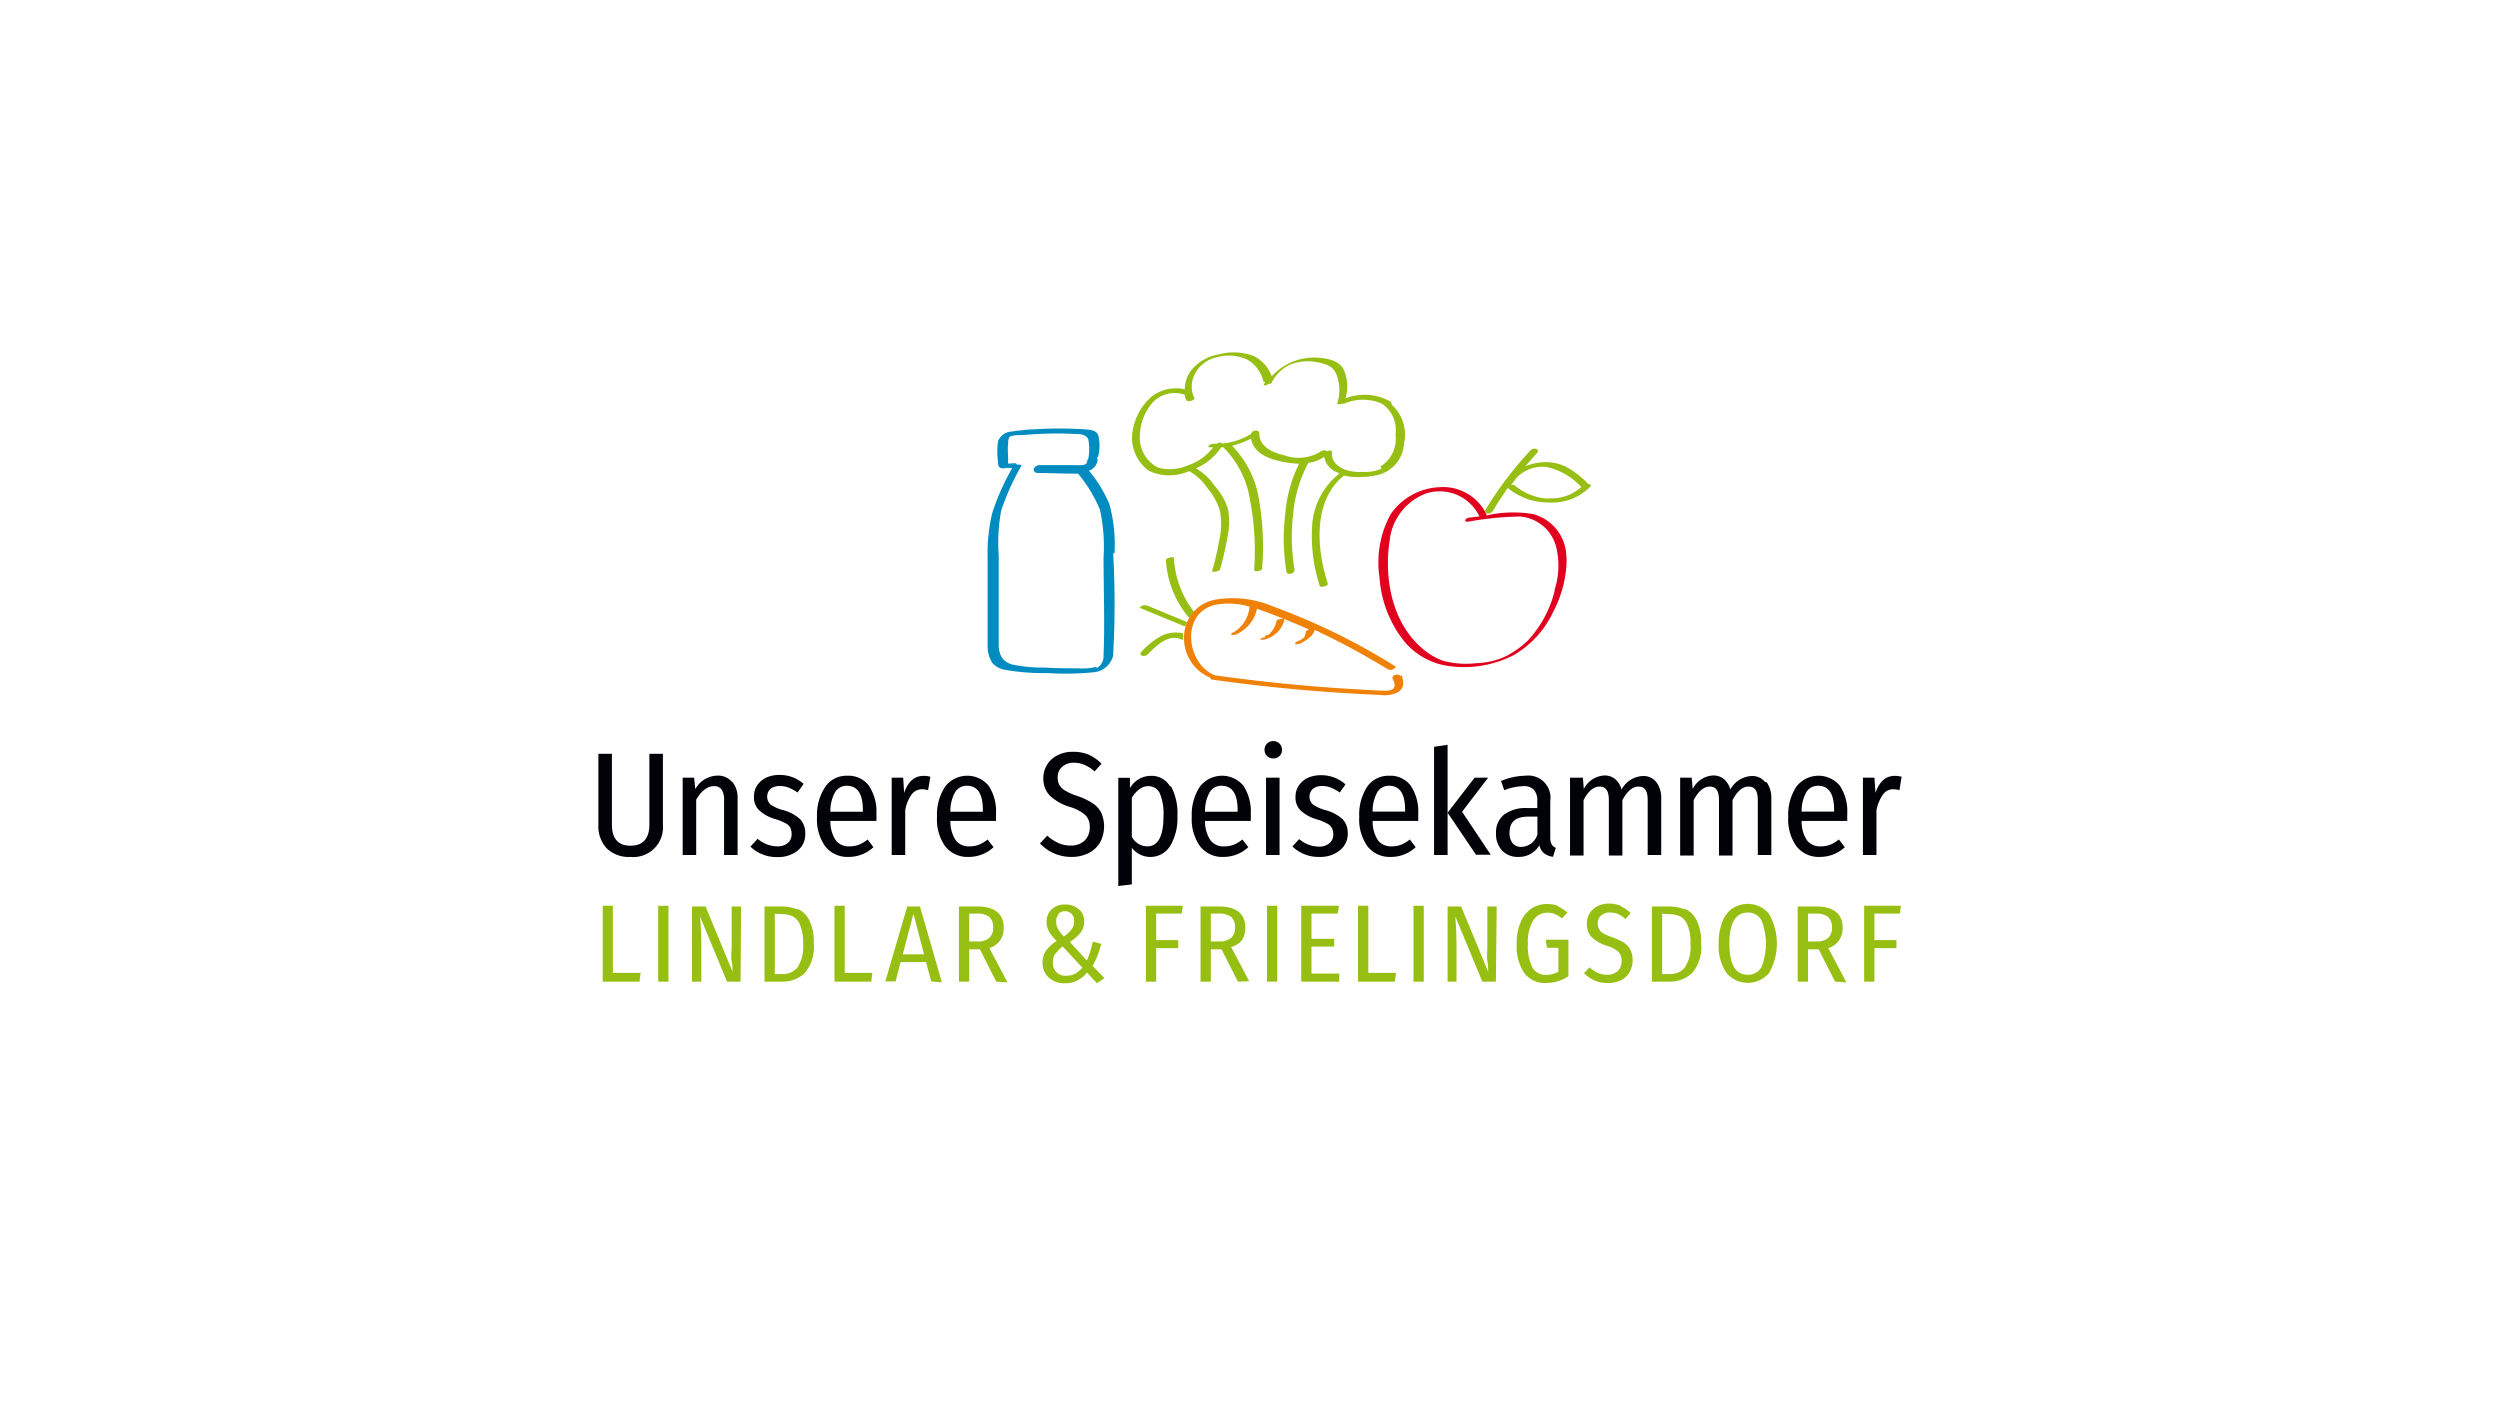 <svg xmlns="http://www.w3.org/2000/svg" viewBox="0 0 184.79 104.39"><defs><style>.cls-1{fill:#97bf13;}.cls-2{fill:#008cc1;}.cls-3{fill:#000207;}.cls-4{fill:#ef8106;}.cls-5{fill:#e1001d;}</style></defs><g id="Ebene_3" data-name="Ebene 3"><path class="cls-1" d="M87.47,47.27a3.19,3.19,0,0,1,0-.45,2.4,2.4,0,0,0-1.58.16,5.5,5.5,0,0,0-1.54,1.22.16.16,0,0,0,.07.27.43.43,0,0,0,.42-.11c.62-.62,1.56-1.56,2.52-1.08l.08,0v0"/><path class="cls-2" d="M81,49.3a4.17,4.17,0,0,1-1.27.1c-.84,0-1.68,0-2.52-.06a10.69,10.69,0,0,1-2.39-.22c-.75-.21-1-.78-1-1.49s0-4.39,0-6.58A13,13,0,0,1,74,37.76a17.72,17.72,0,0,1,1.48-3.3c.08-.14-.27-.12-.32-.11h0s0-.07-.06-.09a1,1,0,0,0-.39,0c-.15,0-.14,0-.19,0a.47.47,0,0,1,0-.23c0-.42-.06-.84,0-1.26,0-.18,0-.46.22-.54a2.76,2.76,0,0,1,.65-.07c.45,0,.9-.07,1.36-.08a24.32,24.32,0,0,1,2.7,0c.37,0,.85,0,1,.43a3.82,3.82,0,0,1,0,1.35.06.06,0,0,0,0,.06.26.26,0,0,0-.09.17c0,.23-.22.28-.42.29s-.66,0-1,0c-.68,0-1.36,0-2,0a.53.53,0,0,0-.52.24.26.26,0,0,0,.25.34c.87,0,1.75.05,2.62.05h.4a10.62,10.62,0,0,1,1.61,2.65,12.79,12.79,0,0,1,.27,3.55c0,2.42.1,4.79,0,7.2,0,0,0,.06,0,.13a1,1,0,0,1-.48.83m1.29-8.47A11.25,11.25,0,0,0,82,37.26a9.81,9.81,0,0,0-1.51-2.47.93.93,0,0,0,.64-.78.24.24,0,0,0-.06-.19c.06,0,.11-.08.11-.12a3.25,3.25,0,0,0,0-1.52c-.17-.43-.7-.42-1.09-.45a28.67,28.67,0,0,0-3.59,0,14.47,14.47,0,0,0-1.73.17,1.13,1.13,0,0,0-1,.72,5.53,5.53,0,0,0,0,1.52c0,.17,0,.35.18.44s.39,0,.58,0a.51.51,0,0,0,.3,0h0a17.52,17.52,0,0,0-1.48,3.31A12.69,12.69,0,0,0,73,41.15c0,2.18,0,4.37,0,6.56v.07A2.21,2.21,0,0,0,73.35,49a1.58,1.58,0,0,0,1,.52,16.33,16.33,0,0,0,3.12.23,19.6,19.6,0,0,0,3.25-.05,1.64,1.64,0,0,0,1.56-1.24s0,0,0-.08a67,67,0,0,0,0-7.5"/><path class="cls-1" d="M114.51,36.86a4.16,4.16,0,0,1-2.57-1,.3.3,0,0,0-.25,0l.41-.54a2.62,2.62,0,0,1,2.23-.8A4.93,4.93,0,0,1,116.88,36a3.27,3.27,0,0,1-2.37.83m2.84-1.11a7.33,7.33,0,0,0-1.38-1.1,3.33,3.33,0,0,0-1.72-.46,3.84,3.84,0,0,0-1.5.31c.28-.33.57-.66.87-1a.17.17,0,0,0-.07-.29.41.41,0,0,0-.42.11,26,26,0,0,0-3.36,4.45h0c0,.07.07.14.11.22l.07,0a.42.42,0,0,0,.39-.18c.35-.59.72-1.15,1.11-1.71a4.66,4.66,0,0,0,3,1.07A4,4,0,0,0,117.53,36c.13-.16,0-.23-.18-.23"/><path class="cls-1" d="M102.11,34.65a3.15,3.15,0,0,1-1.36.23,3.46,3.46,0,0,1-1.28-.15c-.54-.19-1.13-.65-1-1.3,0-.14-.21-.15-.39-.08a.38.38,0,0,0-.42,0,3.1,3.1,0,0,1-2.77.29c-.82-.18-1.82-.62-1.81-1.62,0-.31-.6-.22-.6.05v0h0a4.86,4.86,0,0,1-2.11.71.25.25,0,0,0-.14-.06.38.38,0,0,0-.29.08H89.8a.64.64,0,0,0-.42.11c-.08.06-.08.15,0,.15a2.81,2.81,0,0,0,.29,0,3.79,3.79,0,0,1-1.79,1.31,3.4,3.4,0,0,1-2.26.2,2.47,2.47,0,0,1-1.36-2.45,3.81,3.81,0,0,1,1-2.43,2.23,2.23,0,0,1,2.21-.54h.08a1.66,1.66,0,0,0,.14.43c.09.18.67,0,.59-.16a2,2,0,0,1,.07-1.84,2.41,2.41,0,0,1,1.73-1.2,3.17,3.17,0,0,1,2.15.22,2.55,2.55,0,0,1,1.15,1.57c0,.05.07.07.14.07a2,2,0,0,0-.11.2c0,.09.21.05.23,0s.3-.05.35-.15a3,3,0,0,1,1.27-1.29,3.42,3.42,0,0,1,2.12-.22,2.85,2.85,0,0,1,.91.29,1.34,1.34,0,0,1,.55.77,3.24,3.24,0,0,1,0,2c0,.05.17.06.34,0l.17,0a3.49,3.49,0,0,1,2.8,0,2.36,2.36,0,0,1,1,2.29,2.41,2.41,0,0,1-1.11,2.35m.78-4.77a3.87,3.87,0,0,0-3.37-.26,3,3,0,0,0-.13-2.13c-.35-.71-1.26-.84-2-.89A4.27,4.27,0,0,0,94,27.81a2.7,2.7,0,0,0-1.3-1.48,4.17,4.17,0,0,0-2.59-.14A3.28,3.28,0,0,0,88,27.44a2.37,2.37,0,0,0-.43,1.33,3,3,0,0,0-2.42.52,4.26,4.26,0,0,0-1.42,2.51,3,3,0,0,0,1.19,3,3.56,3.56,0,0,0,2.81.09l.18-.06a4,4,0,0,1,1.35,1.27,4.47,4.47,0,0,1,.92,1.7,5.44,5.44,0,0,1-.07,2.2,21,21,0,0,1-.52,2.22c0,.11.53,0,.58-.1a20.49,20.49,0,0,0,.53-2.29,5.39,5.39,0,0,0,.07-2.19,4.56,4.56,0,0,0-1-1.74,4,4,0,0,0-1.37-1.28,4.41,4.41,0,0,0,1.88-1.57l.13,0,0,0a7,7,0,0,1,2,4,19.42,19.42,0,0,1,.29,5.05c0,.22.58.11.59-.08A20,20,0,0,0,93.07,37a7.23,7.23,0,0,0-2-4.05,6.6,6.6,0,0,0,1.4-.53c.17,1,1.17,1.46,2.1,1.66a7.79,7.79,0,0,0,1.45.2A10.19,10.19,0,0,0,95,38a14.91,14.91,0,0,0,.09,4.27c.05.28.64.13.6-.16a14.5,14.5,0,0,1-.1-4.16,9.83,9.83,0,0,1,1.12-3.74,2.65,2.65,0,0,0,1.17-.44,1.49,1.49,0,0,0,1,1.16L99,35a5.33,5.33,0,0,0-2,3.67,12,12,0,0,0,.55,4.64c.06.15.64,0,.6-.16-.84-2.6-1.12-6.14,1.19-8a3.79,3.79,0,0,0,.88.11,6,6,0,0,0,1.69-.17,2.53,2.53,0,0,0,1.87-2.29,3,3,0,0,0-.9-2.88"/><path class="cls-3" d="M49,61a2.19,2.19,0,0,1-2.4,2.34,2.33,2.33,0,0,1-1.77-.65A2.38,2.38,0,0,1,44.23,61V55.72h1v5.22c0,1.05.46,1.57,1.37,1.57S48,62,48,60.94V55.72h1Z"/><path class="cls-3" d="M54.13,57.79A1.84,1.84,0,0,1,54.52,59V63.2h-1V59.15a1.31,1.31,0,0,0-.19-.8.66.66,0,0,0-.56-.24c-.48,0-.92.34-1.31,1V63.2h-1V57.48h.85l.08.85a1.92,1.92,0,0,1,1.63-1,1.33,1.33,0,0,1,1.07.45"/><path class="cls-3" d="M59.36,58l-.41.58a3.32,3.32,0,0,0-.65-.36,1.77,1.77,0,0,0-.64-.12,1.09,1.09,0,0,0-.71.21.8.8,0,0,0,0,1.15,2.93,2.93,0,0,0,.93.42,3,3,0,0,1,1.25.66,1.48,1.48,0,0,1,.39,1.08,1.53,1.53,0,0,1-.58,1.27,2.29,2.29,0,0,1-1.47.46,2.76,2.76,0,0,1-2-.77L56,62a2.28,2.28,0,0,0,1.45.56,1.18,1.18,0,0,0,.77-.24.79.79,0,0,0,.29-.66,1,1,0,0,0-.1-.49.81.81,0,0,0-.37-.33,3.92,3.92,0,0,0-.78-.31,2.88,2.88,0,0,1-1.17-.66,1.33,1.33,0,0,1-.36-1,1.44,1.44,0,0,1,.24-.82,1.67,1.67,0,0,1,.66-.57,2.32,2.32,0,0,1,1-.2,2.66,2.66,0,0,1,1.76.65"/><path class="cls-3" d="M63.78,59.87c0-1.19-.4-1.79-1.19-1.79a1,1,0,0,0-.85.45A2.84,2.84,0,0,0,61.38,60h2.4Zm.92.81H61.38a2.5,2.5,0,0,0,.4,1.44,1.2,1.2,0,0,0,1,.44,1.94,1.94,0,0,0,.7-.12,2.54,2.54,0,0,0,.65-.39l.43.57a2.66,2.66,0,0,1-1.83.72A2.08,2.08,0,0,1,61,62.56a3.43,3.43,0,0,1-.61-2.18A3.77,3.77,0,0,1,61,58.16a1.89,1.89,0,0,1,1.63-.82,1.87,1.87,0,0,1,1.59.73,3.43,3.43,0,0,1,.56,2.1,4.92,4.92,0,0,1,0,.51"/><path class="cls-3" d="M68.77,57.41l-.17,1a1.5,1.5,0,0,0-.44-.07.94.94,0,0,0-.78.39,2.81,2.81,0,0,0-.47,1.16V63.2h-1V57.48h.85l.07,1.13c.29-.84.76-1.26,1.43-1.26a1.77,1.77,0,0,1,.49.06"/><path class="cls-3" d="M72.65,59.87c0-1.19-.39-1.79-1.18-1.79a1,1,0,0,0-.86.45A2.84,2.84,0,0,0,70.25,60h2.4Zm.93.81H70.25a2.5,2.5,0,0,0,.4,1.44,1.21,1.21,0,0,0,1,.44,1.9,1.9,0,0,0,.7-.12,2.38,2.38,0,0,0,.65-.39l.44.57a2.68,2.68,0,0,1-1.83.72,2.09,2.09,0,0,1-1.74-.78,3.43,3.43,0,0,1-.61-2.18,3.77,3.77,0,0,1,.59-2.22,2.06,2.06,0,0,1,3.22-.09,3.43,3.43,0,0,1,.55,2.1c0,.15,0,.32,0,.51"/><path class="cls-3" d="M80.49,55.79a3.18,3.18,0,0,1,.93.66l-.51.57a2.82,2.82,0,0,0-.74-.48,1.86,1.86,0,0,0-.79-.16,1.24,1.24,0,0,0-.87.3,1,1,0,0,0-.33.79,1.1,1.1,0,0,0,.13.56,1.19,1.19,0,0,0,.44.42,4.42,4.42,0,0,0,.9.39,5.48,5.48,0,0,1,1.08.51,1.85,1.85,0,0,1,.66.7,2.53,2.53,0,0,1-.07,2.21,2.07,2.07,0,0,1-.84.79,2.79,2.79,0,0,1-1.29.29,3.14,3.14,0,0,1-2.32-1l.54-.57a3.14,3.14,0,0,0,.82.54,2.18,2.18,0,0,0,.93.19,1.43,1.43,0,0,0,1-.36,1.31,1.31,0,0,0,.39-1,1.21,1.21,0,0,0-.31-.88,3.08,3.08,0,0,0-1.14-.61,3.75,3.75,0,0,1-1.51-.85,1.79,1.79,0,0,1-.47-1.28,1.87,1.87,0,0,1,1.06-1.7,2.44,2.44,0,0,1,1.13-.25,3,3,0,0,1,1.16.21"/><path class="cls-3" d="M86,60.33a3.9,3.9,0,0,0-.27-1.69.92.92,0,0,0-.85-.53,1.09,1.09,0,0,0-.67.23,2.41,2.41,0,0,0-.55.62v2.89a1.31,1.31,0,0,0,1.14.71c.8,0,1.2-.75,1.2-2.23m.55-2.22a4.19,4.19,0,0,1,.48,2.21,4,4,0,0,1-.53,2.2,1.72,1.72,0,0,1-2.84.14v2.71l-1,.12v-8h.86l0,.77a1.77,1.77,0,0,1,1.56-.91,1.54,1.54,0,0,1,1.4.77"/><path class="cls-3" d="M91.48,59.87c0-1.19-.4-1.79-1.19-1.79a1,1,0,0,0-.86.45A2.84,2.84,0,0,0,89.07,60h2.41Zm.92.81H89.07a2.49,2.49,0,0,0,.41,1.44,1.19,1.19,0,0,0,1,.44,2,2,0,0,0,.71-.12,2.5,2.5,0,0,0,.64-.39l.44.57a2.68,2.68,0,0,1-1.83.72,2.07,2.07,0,0,1-1.73-.78,3.43,3.43,0,0,1-.62-2.18,3.77,3.77,0,0,1,.59-2.22,2.06,2.06,0,0,1,3.22-.09,3.43,3.43,0,0,1,.55,2.1,4.7,4.7,0,0,1,0,.51"/><path class="cls-3" d="M94.58,63.2h-1V57.48h1Zm0-8.23a.61.61,0,0,1,.18.45.62.62,0,0,1-.18.46.61.61,0,0,1-.47.18.63.63,0,0,1-.46-.18.62.62,0,0,1-.18-.46.61.61,0,0,1,.18-.45.6.6,0,0,1,.46-.19.61.61,0,0,1,.47.19"/><path class="cls-3" d="M99.44,58l-.41.58a3.32,3.32,0,0,0-.65-.36,1.73,1.73,0,0,0-.64-.12,1.06,1.06,0,0,0-.7.21.79.79,0,0,0,0,1.15,2.93,2.93,0,0,0,.93.42,3.13,3.13,0,0,1,1.26.66,1.48,1.48,0,0,1,.39,1.08A1.53,1.53,0,0,1,99,62.88a2.29,2.29,0,0,1-1.47.46,2.77,2.77,0,0,1-2-.77l.5-.55a2.28,2.28,0,0,0,1.45.56,1.16,1.16,0,0,0,.77-.24.8.8,0,0,0,.3-.66,1,1,0,0,0-.11-.49.81.81,0,0,0-.37-.33,3.68,3.68,0,0,0-.78-.31,2.88,2.88,0,0,1-1.17-.66,1.33,1.33,0,0,1-.36-1,1.44,1.44,0,0,1,.24-.82,1.67,1.67,0,0,1,.66-.57,2.35,2.35,0,0,1,1-.2,2.66,2.66,0,0,1,1.76.65"/><path class="cls-3" d="M103.86,59.87c0-1.19-.39-1.79-1.18-1.79a1,1,0,0,0-.86.45,2.84,2.84,0,0,0-.36,1.46h2.4Zm.93.81h-3.33a2.5,2.5,0,0,0,.4,1.44,1.21,1.21,0,0,0,1,.44,1.94,1.94,0,0,0,.7-.12,2.54,2.54,0,0,0,.65-.39l.43.57a2.64,2.64,0,0,1-1.82.72,2.09,2.09,0,0,1-1.74-.78,3.43,3.43,0,0,1-.61-2.18,3.77,3.77,0,0,1,.58-2.22,1.91,1.91,0,0,1,1.64-.82,1.86,1.86,0,0,1,1.58.73,3.43,3.43,0,0,1,.56,2.1c0,.15,0,.32,0,.51"/><path class="cls-3" d="M110,57.48,108.07,60l2.12,3.18H109.1L107,60.07,109,57.48Zm-3-2.43V63.2h-1v-8Z"/><path class="cls-3" d="M113.64,61.71V60.36H113c-1,0-1.42.4-1.42,1.19a1.19,1.19,0,0,0,.23.78.8.8,0,0,0,.65.27,1.28,1.28,0,0,0,1.17-.89m1.06.7a.67.67,0,0,0,.31.26l-.21.66a1.33,1.33,0,0,1-.66-.26,1,1,0,0,1-.34-.6,1.75,1.75,0,0,1-1.56.87,1.58,1.58,0,0,1-1.2-.47,1.78,1.78,0,0,1-.45-1.27,1.67,1.67,0,0,1,.6-1.39,2.68,2.68,0,0,1,1.71-.48h.74v-.49a1.2,1.2,0,0,0-.25-.86,1,1,0,0,0-.8-.27,4,4,0,0,0-1.39.3l-.24-.68a4.74,4.74,0,0,1,1.78-.39,1.64,1.64,0,0,1,1.86,1.86v2.69a1.11,1.11,0,0,0,.1.52"/><path class="cls-3" d="M122.42,57.8a1.9,1.9,0,0,1,.37,1.23V63.2h-1V59.14c0-.69-.22-1-.67-1s-.83.33-1.2,1v4.1h-1V59.14c0-.69-.23-1-.68-1s-.84.33-1.19,1v4.1h-1V57.48H117l.07.84a1.8,1.8,0,0,1,1.52-1,1.21,1.21,0,0,1,.8.27,1.53,1.53,0,0,1,.47.77,1.88,1.88,0,0,1,1.57-1,1.18,1.18,0,0,1,1,.46"/><path class="cls-3" d="M130.57,57.8a2,2,0,0,1,.36,1.23V63.2h-1V59.14c0-.69-.23-1-.68-1s-.83.33-1.19,1v4.1h-1V59.14c0-.69-.23-1-.67-1s-.85.33-1.2,1v4.1h-1V57.48h.85l.08.84a1.78,1.78,0,0,1,1.52-1,1.2,1.2,0,0,1,.79.27,1.53,1.53,0,0,1,.47.77,1.89,1.89,0,0,1,1.58-1,1.2,1.2,0,0,1,1,.46"/><path class="cls-3" d="M135.57,59.87c0-1.19-.39-1.79-1.18-1.79a1,1,0,0,0-.86.45,2.84,2.84,0,0,0-.36,1.46h2.4Zm.93.81h-3.33a2.5,2.5,0,0,0,.4,1.44,1.21,1.21,0,0,0,1,.44,1.9,1.9,0,0,0,.7-.12,2.38,2.38,0,0,0,.65-.39l.44.57a2.68,2.68,0,0,1-1.83.72,2.09,2.09,0,0,1-1.74-.78,3.43,3.43,0,0,1-.61-2.18,3.77,3.77,0,0,1,.59-2.22,2.06,2.06,0,0,1,3.22-.09,3.43,3.43,0,0,1,.55,2.1c0,.15,0,.32,0,.51"/><path class="cls-3" d="M140.56,57.41l-.16,1a1.63,1.63,0,0,0-.45-.07.91.91,0,0,0-.77.39,3,3,0,0,0-.48,1.16V63.2h-1V57.48h.85l.08,1.13c.28-.84.76-1.26,1.42-1.26a1.77,1.77,0,0,1,.49.06"/><polygon class="cls-1" points="45.3 66.95 45.3 71.91 47.35 71.91 47.27 72.56 44.55 72.56 44.55 66.95 45.3 66.95"/><rect class="cls-1" x="48.65" y="66.95" width="0.76" height="5.61"/><path class="cls-1" d="M54.74,72.56h-1l-2-4.82c.07.72.1,1.42.1,2.09v2.73h-.69V67h1l2,4.83c0-.19,0-.46-.07-.79s0-.66,0-1V67h.7Z"/><path class="cls-1" d="M57.27,67.54V72h.55a1.41,1.41,0,0,0,1.12-.48,2.8,2.8,0,0,0,.42-1.77,3.36,3.36,0,0,0-.22-1.38,1.23,1.23,0,0,0-.55-.64,2,2,0,0,0-.81-.16Zm1.66-.37a1.76,1.76,0,0,1,.88.83,3.54,3.54,0,0,1,.34,1.72,3,3,0,0,1-.67,2.21,2.4,2.4,0,0,1-1.7.63H56.51V67h1.16a3.26,3.26,0,0,1,1.26.22"/><polygon class="cls-1" points="62.44 66.95 62.44 71.91 64.48 71.91 64.4 72.56 61.68 72.56 61.68 66.95 62.44 66.95"/><path class="cls-1" d="M66.73,70.54H68.3l-.78-3Zm2.1,2-.38-1.43H66.57l-.37,1.43h-.76L67.06,67H68l1.62,5.61Z"/><path class="cls-1" d="M73.12,69.33a1,1,0,0,0,.29-.8,1,1,0,0,0-.29-.76,1.47,1.47,0,0,0-.94-.24h-.54v2.06h.61a1.27,1.27,0,0,0,.87-.26m.52,3.23-1.21-2.39h-.79v2.39h-.76V67h1.31c1.34,0,2,.53,2,1.58a1.6,1.6,0,0,1-.27.94,1.56,1.56,0,0,1-.79.56l1.34,2.53Z"/><path class="cls-1" d="M78.25,67.57a.8.8,0,0,0-.18.54,1.12,1.12,0,0,0,.12.53,2.86,2.86,0,0,0,.45.58,2.49,2.49,0,0,0,.57-.53.93.93,0,0,0,.18-.58.74.74,0,0,0-.17-.55.7.7,0,0,0-1,0M78,70.47a1.26,1.26,0,0,0-.17.65.91.91,0,0,0,1,1,1.29,1.29,0,0,0,.64-.15,1.82,1.82,0,0,0,.53-.45l-1.45-1.56a2,2,0,0,0-.52.54m1.74-3.28a1.19,1.19,0,0,1,.37.9,1.3,1.3,0,0,1-.27.82,3.53,3.53,0,0,1-.79.69L80.34,71a7.56,7.56,0,0,0,.43-1.4l.63.17a6.44,6.44,0,0,1-.64,1.63l.88.9-.56.38-.73-.79a2.24,2.24,0,0,1-.73.59,1.91,1.91,0,0,1-.91.2,1.78,1.78,0,0,1-.85-.19,1.4,1.4,0,0,1-.59-.54,1.48,1.48,0,0,1-.21-.79,1.59,1.59,0,0,1,.25-.88,3,3,0,0,1,.79-.73,3.37,3.37,0,0,1-.57-.71,1.46,1.46,0,0,1-.17-.71,1.2,1.2,0,0,1,.37-.91,1.35,1.35,0,0,1,1-.36,1.42,1.42,0,0,1,1,.35"/><polygon class="cls-1" points="84.7 72.56 84.7 66.95 87.43 66.95 87.34 67.53 85.46 67.53 85.46 69.49 87.09 69.49 87.09 70.08 85.46 70.08 85.46 72.56 84.7 72.56"/><path class="cls-1" d="M91,69.33a1,1,0,0,0,.29-.8,1,1,0,0,0-.29-.76,1.47,1.47,0,0,0-.94-.24H89.5v2.06h.61a1.27,1.27,0,0,0,.87-.26m.52,3.23-1.21-2.39H89.5v2.39h-.76V67h1.31c1.34,0,2,.53,2,1.58a1.6,1.6,0,0,1-.27.94A1.56,1.56,0,0,1,91,70l1.34,2.53Z"/><rect class="cls-1" x="93.65" y="66.95" width="0.76" height="5.61"/><polygon class="cls-1" points="98.97 66.95 98.88 67.53 96.94 67.53 96.94 69.39 98.62 69.39 98.62 69.97 96.94 69.97 96.94 71.96 98.99 71.96 98.99 72.56 96.18 72.56 96.18 66.95 98.97 66.95"/><polygon class="cls-1" points="101.14 66.95 101.14 71.91 103.19 71.91 103.1 72.56 100.38 72.56 100.38 66.95 101.14 66.95"/><rect class="cls-1" x="104.48" y="66.95" width="0.76" height="5.61"/><path class="cls-1" d="M110.57,72.56h-1l-2-4.82c.06.72.09,1.42.09,2.09v2.73H107V67h1l2,4.83c0-.19,0-.46-.06-.79s0-.66,0-1V67h.69Z"/><path class="cls-1" d="M115.16,67a2.64,2.64,0,0,1,.7.46l-.41.43a2.08,2.08,0,0,0-.53-.33,1.48,1.48,0,0,0-.57-.1,1.25,1.25,0,0,0-1,.54,3,3,0,0,0-.41,1.75,3.44,3.44,0,0,0,.34,1.78,1.13,1.13,0,0,0,1,.53,1.74,1.74,0,0,0,.91-.24V70.06h-.85l-.08-.6h1.67v2.7a3,3,0,0,1-1.65.5,1.91,1.91,0,0,1-1.61-.73,3.56,3.56,0,0,1-.56-2.19,3.81,3.81,0,0,1,.3-1.6,2.21,2.21,0,0,1,.81-1,2.12,2.12,0,0,1,1.13-.32,2.07,2.07,0,0,1,.82.15"/><path class="cls-1" d="M119.83,67a2.47,2.47,0,0,1,.7.49l-.38.44a2.12,2.12,0,0,0-.55-.37,1.47,1.47,0,0,0-.59-.11.92.92,0,0,0-.66.22.75.75,0,0,0-.25.59.82.82,0,0,0,.1.42.85.85,0,0,0,.33.32,4.13,4.13,0,0,0,.67.29,4.9,4.9,0,0,1,.82.38,1.52,1.52,0,0,1,.49.52,1.87,1.87,0,0,1-.05,1.66,1.58,1.58,0,0,1-.63.6,2.13,2.13,0,0,1-1,.21,2.34,2.34,0,0,1-1.74-.73l.4-.43a2.3,2.3,0,0,0,.62.41,1.58,1.58,0,0,0,.69.14,1.08,1.08,0,0,0,.77-.27,1,1,0,0,0,.29-.75.93.93,0,0,0-.23-.67,2.18,2.18,0,0,0-.85-.45,2.85,2.85,0,0,1-1.14-.65,1.32,1.32,0,0,1-.34-1,1.36,1.36,0,0,1,.2-.75,1.38,1.38,0,0,1,.59-.53,1.79,1.79,0,0,1,.84-.19,2.25,2.25,0,0,1,.87.16"/><path class="cls-1" d="M122.86,67.54V72h.56a1.39,1.39,0,0,0,1.11-.48,2.8,2.8,0,0,0,.42-1.77,3.36,3.36,0,0,0-.22-1.38,1.23,1.23,0,0,0-.55-.64,2,2,0,0,0-.81-.16Zm1.66-.37a1.72,1.72,0,0,1,.88.83,3.54,3.54,0,0,1,.34,1.72,2.93,2.93,0,0,1-.67,2.21,2.4,2.4,0,0,1-1.7.63H122.1V67h1.16a3.23,3.23,0,0,1,1.26.22"/><path class="cls-1" d="M127.83,69.76c0,1.53.46,2.29,1.36,2.29a1.13,1.13,0,0,0,1-.54,4.7,4.7,0,0,0,0-3.51,1.13,1.13,0,0,0-1-.55c-.9,0-1.36.77-1.36,2.31m2.94-2.18a4.4,4.4,0,0,1,0,4.33,2.06,2.06,0,0,1-3.16,0,3.53,3.53,0,0,1-.57-2.17,4.17,4.17,0,0,1,.26-1.59,2.14,2.14,0,0,1,.75-1,2.07,2.07,0,0,1,2.72.4"/><path class="cls-1" d="M135.13,69.33a1,1,0,0,0,.28-.8,1,1,0,0,0-.29-.76,1.47,1.47,0,0,0-.94-.24h-.54v2.06h.61a1.3,1.3,0,0,0,.88-.26m.51,3.23-1.21-2.39h-.79v2.39h-.76V67h1.32c1.33,0,2,.53,2,1.58a1.6,1.6,0,0,1-.27.94,1.56,1.56,0,0,1-.79.56l1.34,2.53Z"/><polygon class="cls-1" points="137.79 72.56 137.79 66.95 140.51 66.95 140.43 67.53 138.55 67.53 138.55 69.49 140.18 69.49 140.18 70.08 138.55 70.08 138.55 72.56 137.79 72.56"/><path class="cls-1" d="M87.6,46.33a3.65,3.65,0,0,1,.14-.35l-2.92-1.21a.56.56,0,0,0-.38,0s-.27.13-.17.17l3.22,1.33a.2.2,0,0,0,.11,0"/><path class="cls-1" d="M87.91,45.67a2.42,2.42,0,0,1,.36-.43,7.12,7.12,0,0,1-1.5-4c0-.13-.6,0-.59.16a7.24,7.24,0,0,0,1.68,4.23l0,0"/><path class="cls-4" d="M103.53,50c-.11-.27-.7-.1-.59.16s.27.59,0,.78a1.08,1.08,0,0,1-.61.11c-.58,0-1.17-.05-1.75-.08-1.21-.07-2.41-.15-3.61-.25-2.4-.2-4.78-.47-7.16-.8-2.13-.83-2.57-4.6,0-5.21a5.39,5.39,0,0,1,2.55.13h0a2.41,2.41,0,0,1-1.24,1.93c-.06,0-.19.12-.07.16a.59.59,0,0,0,.41-.08A2.68,2.68,0,0,0,92.91,45c.38.13.75.26,1.1.4.93.35,1.85.73,2.75,1.14l-.11.05s-.11,0-.12.1a.71.71,0,0,1-.1.31l0,0h0l0,.07-.12.12,0,0h0l-.08.05a.71.71,0,0,1-.14.1l-.07,0c.07,0,0,0,0,0l-.16.09a.38.38,0,0,0-.12.1.07.07,0,0,0,0,.08.67.67,0,0,0,.42-.07,3.46,3.46,0,0,0,.69-.46,1.11,1.11,0,0,0,.33-.52l.94.45q2.29,1.13,4.46,2.46a.44.44,0,0,0,.39,0s.28-.15.16-.22a47.56,47.56,0,0,0-9-4.41,7.62,7.62,0,0,0-4.39-.5,2.81,2.81,0,0,0-2.22,2.83,3.13,3.13,0,0,0,1.94,2.92c0,.07,0,.13.19.15q4.11.58,8.27.89c1.38.1,2.76.18,4.15.24a2.1,2.1,0,0,0,1.28-.22c.47-.3.43-.8.23-1.27"/><path class="cls-4" d="M93.48,47.11l0,0h-.06l-.2.08s-.08.05-.07.08.29,0,.32,0a2.08,2.08,0,0,0,1-.59,1.73,1.73,0,0,0,.47-.92c0-.07-.29,0-.32,0s-.26.06-.27.15a1.63,1.63,0,0,1-.4.81,1,1,0,0,1-.14.15l-.09.07,0,0,0,0a.31.31,0,0,1-.1,0s-.06,0,0,0l-.05,0h0"/><path class="cls-5" d="M114.92,43.65a8.34,8.34,0,0,1-2,3.71,7,7,0,0,1-1.58,1.13,5.53,5.53,0,0,1-2.23.53,6.52,6.52,0,0,1-2.45-.18,4.81,4.81,0,0,1-1.63-1c-2.14-1.89-2.73-5.1-2.32-7.82a4.2,4.2,0,0,1,2.71-3.55,3.26,3.26,0,0,1,3.93,1.7l0,0-.73.09c-.28,0-.5.34-.09.3a23.21,23.21,0,0,1,3.81-.38A3,3,0,0,1,115,40.33a5.78,5.78,0,0,1-.11,3.32m.89-2.37A3.31,3.31,0,0,0,113.32,38a8.93,8.93,0,0,0-3.45.1s0-.06,0-.09a3.55,3.55,0,0,0-3.45-2,4.63,4.63,0,0,0-3.63,2,7.47,7.47,0,0,0-.82,4.7,8.5,8.5,0,0,0,1.6,4.4,5.17,5.17,0,0,0,3.68,2.14,8,8,0,0,0,4.66-.84,7.26,7.26,0,0,0,2.89-3.17,8.53,8.53,0,0,0,1-4"/></g></svg>